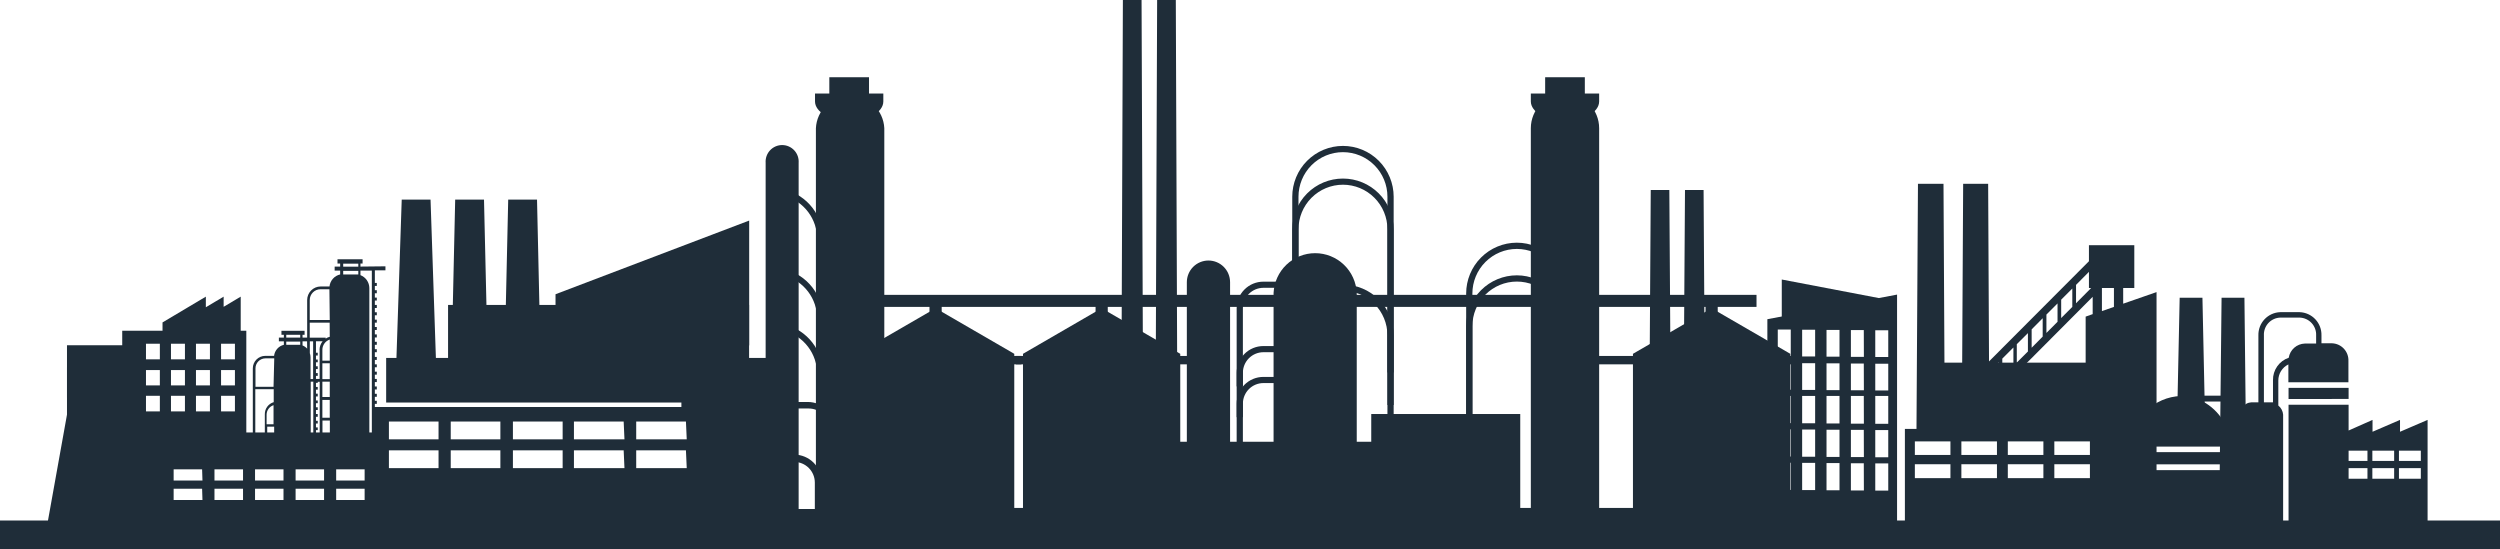 <?xml version="1.0" encoding="UTF-8"?> <svg xmlns="http://www.w3.org/2000/svg" viewBox="0 0 1366 300" fill="none"><path d="M959.758 161.111H480.608V167.69H959.758V161.111Z" fill="#1F2D39"></path><path d="M830.663 226.218H749.25V285.673H830.663V226.218Z" fill="#1F2D39"></path><path d="M796.93 241.374H613.202V291.52H796.93V241.374Z" fill="#1F2D39"></path><path d="M998.107 277.535H446.877V292.69H998.107V277.535Z" fill="#1F2D39"></path><path d="M982.117 194.493H867.895V199.074H982.117V194.493Z" fill="#1F2D39"></path><path d="M938.565 163.304H931.908V178.265H938.565V163.304Z" fill="#1F2D39"></path><path d="M978.227 284.455V193.323L935.212 168.421L892.245 193.323V284.455H978.227Z" fill="#1F2D39"></path><path d="M648.783 194.493H555.023V199.074H648.783V194.493Z" fill="#1F2D39"></path><path d="M605.28 163.304H598.622V178.265H605.28V163.304Z" fill="#1F2D39"></path><path d="M644.893 284.455V193.323L601.928 168.421L558.96 193.323V284.455H644.893Z" fill="#1F2D39"></path><path d="M558.085 194.493H464.325V199.074H558.085V194.493Z" fill="#1F2D39"></path><path d="M514.535 163.304H507.875V178.265H514.535V163.304Z" fill="#1F2D39"></path><path d="M554.197 284.455V193.323L511.23 168.421L468.215 193.323V284.455H554.197Z" fill="#1F2D39"></path><path d="M913.145 259.795L912.125 103.802H901.967L900.995 259.795H913.145Z" fill="#1F2D39"></path><path d="M931.81 259.795L930.837 103.802H920.68L919.658 259.795H931.81Z" fill="#1F2D39"></path><path d="M624.722 259.795L623.75 0H613.543L612.572 259.795H624.722Z" fill="#1F2D39"></path><path d="M643.435 259.795L642.462 0H632.258L631.285 259.795H643.435Z" fill="#1F2D39"></path><path d="M690.29 205.945C686.423 205.945 682.715 207.486 679.98 210.227C677.245 212.969 675.71 216.688 675.71 220.565V227.973H679.112V220.565C679.112 217.579 680.295 214.716 682.4 212.605C684.505 210.494 687.362 209.308 690.34 209.308H714.643V205.945H690.29Z" fill="#1F2D39"></path><path d="M690.29 189.084C686.423 189.084 682.715 190.624 679.98 193.366C677.245 196.108 675.71 199.827 675.71 203.704V211.111H679.112V203.704C679.112 200.727 680.288 197.871 682.383 195.761C684.477 193.651 687.322 192.459 690.29 192.446H714.592V189.084H690.29Z" fill="#1F2D39"></path><path d="M690.29 153.899C686.423 153.899 682.715 155.439 679.98 158.18C677.245 160.922 675.71 164.641 675.71 168.518V279.728H679.112V168.518C679.112 165.533 680.295 162.669 682.4 160.558C684.505 158.447 687.362 157.261 690.34 157.261H714.643V153.899H690.29Z" fill="#1F2D39"></path><path d="M741.327 284.455V160.088C741.055 154.228 738.545 148.698 734.312 144.647C730.08 140.595 724.455 138.335 718.602 138.335C712.753 138.335 707.128 140.595 702.895 144.647C698.663 148.698 696.15 154.228 695.88 160.088V284.455H741.327Z" fill="#1F2D39"></path><path d="M436.377 284.455V88.986C436.467 87.743 436.303 86.495 435.892 85.319C435.48 84.143 434.83 83.065 433.985 82.152C433.137 81.239 432.113 80.511 430.973 80.013C429.835 79.515 428.605 79.258 427.363 79.258C426.118 79.258 424.887 79.515 423.75 80.013C422.61 80.511 421.585 81.239 420.738 82.152C419.892 83.065 419.243 84.143 418.832 85.319C418.42 86.495 418.255 87.743 418.345 88.986V284.455H436.377Z" fill="#1F2D39"></path><path d="M672.112 284.455V154.191C672.112 151.05 670.867 148.038 668.653 145.817C666.438 143.596 663.435 142.349 660.303 142.349C657.17 142.349 654.165 143.596 651.95 145.817C649.735 148.038 648.49 151.05 648.49 154.191V284.455H672.112Z" fill="#1F2D39"></path><path d="M873.775 284.455V70.03C873.775 65.067 871.81 60.307 868.31 56.797C864.81 53.288 860.062 51.316 855.112 51.316C850.163 51.316 845.415 53.288 841.913 56.797C838.413 60.307 836.447 65.067 836.447 70.03V284.455H873.775Z" fill="#1F2D39"></path><path d="M873.775 51.121V55.41C873.775 61.306 865.415 66.082 855.112 66.082C844.808 66.082 836.447 61.209 836.447 55.41V51.121H873.775Z" fill="#1F2D39"></path><path d="M865.95 42.203H844.273V55.702H865.95V42.203Z" fill="#1F2D39"></path><path d="M483.185 284.455V70.029C482.94 65.225 480.865 60.698 477.385 57.384C473.908 54.071 469.293 52.223 464.495 52.223C459.697 52.223 455.082 54.071 451.605 57.384C448.127 60.698 446.05 65.225 445.808 70.029V284.455H483.185Z" fill="#1F2D39"></path><path d="M482.65 51.121V55.41C482.65 61.306 474.29 66.082 463.985 66.082C453.68 66.082 445.32 61.209 445.32 55.41V51.121H482.65Z" fill="#1F2D39"></path><path d="M474.825 42.203H453.145V55.702H474.825V42.203Z" fill="#1F2D39"></path><path d="M828.815 132.602C821.467 132.602 814.42 135.529 809.225 140.738C804.03 145.948 801.11 153.013 801.11 160.381V254.923H804.513V160.381C804.513 153.918 807.072 147.72 811.63 143.15C816.19 138.581 822.37 136.014 828.815 136.014C835.26 136.014 841.442 138.581 846 143.15C850.558 147.72 853.117 153.918 853.117 160.381V256.385H856.472V160.381C856.472 153.022 853.56 145.964 848.375 140.756C843.19 135.548 836.155 132.615 828.815 132.602Z" fill="#1F2D39"></path><path d="M828.815 150.439C821.467 150.439 814.42 153.365 809.225 158.575C804.03 163.784 801.11 170.849 801.11 178.216V272.71H804.513V178.216C804.513 171.754 807.072 165.556 811.63 160.987C816.19 156.417 822.37 153.85 828.815 153.85C835.26 153.85 841.442 156.417 846 160.987C850.558 165.556 853.117 171.754 853.117 178.216V274.22H856.472V178.216C856.472 170.857 853.56 163.799 848.375 158.591C843.19 153.383 836.155 150.452 828.815 150.439Z" fill="#1F2D39"></path><path d="M733.793 79.728C726.445 79.728 719.398 82.654 714.202 87.864C709.008 93.073 706.087 100.138 706.087 107.505V202.194H709.49V107.505C709.49 101.043 712.05 94.845 716.607 90.275C721.165 85.706 727.347 83.139 733.793 83.139C740.237 83.139 746.42 85.706 750.977 90.275C755.535 94.845 758.095 101.043 758.095 107.505V203.509H761.497V107.505C761.497 100.138 758.577 93.073 753.383 87.864C748.188 82.654 741.14 79.728 733.793 79.728Z" fill="#1F2D39"></path><path d="M733.793 97.564C726.452 97.564 719.413 100.483 714.22 105.682C709.025 110.881 706.1 117.934 706.087 125.293V219.834H709.49V125.293C709.49 118.83 712.05 112.632 716.607 108.063C721.165 103.493 727.347 100.926 733.793 100.926C740.237 100.926 746.42 103.493 750.977 108.063C755.535 112.632 758.095 118.83 758.095 125.293V221.297H761.497V125.293C761.485 117.934 758.56 110.881 753.365 105.682C748.173 100.483 741.133 97.564 733.793 97.564Z" fill="#1F2D39"></path><path d="M428.94 103.655V107.115C434.005 108.585 438.457 111.666 441.623 115.895C444.788 120.123 446.495 125.269 446.488 130.556V273.295H449.695V130.556C449.705 124.398 447.673 118.412 443.915 113.541C440.155 108.67 434.887 105.192 428.94 103.655Z" fill="#1F2D39"></path><path d="M446.488 204.19V213.937H449.695V204.19C449.69 198.015 447.632 192.018 443.848 187.147C440.062 182.275 434.765 178.807 428.795 177.29V180.799C433.88 182.239 438.358 185.303 441.55 189.524C444.743 193.744 446.475 198.893 446.488 204.19Z" fill="#1F2D39"></path><path d="M446.488 174.073V183.82H449.695V174.073C449.697 167.896 447.642 161.894 443.858 157.021C440.07 152.148 434.77 148.682 428.795 147.173V150.633C433.887 152.076 438.37 155.146 441.562 159.377C444.757 163.608 446.485 168.768 446.488 174.073Z" fill="#1F2D39"></path><path d="M733.793 155.507C726.445 155.507 719.398 158.433 714.202 163.643C709.008 168.852 706.087 175.917 706.087 183.285V277.777H709.49V183.285C709.49 176.822 712.05 170.625 716.607 166.055C721.165 161.485 727.347 158.918 733.793 158.918C740.237 158.918 746.42 161.485 750.977 166.055C755.535 170.625 758.095 176.822 758.095 183.285V279.288H761.497V183.285C761.497 175.917 758.577 168.852 753.383 163.643C748.188 158.433 741.14 155.507 733.793 155.507Z" fill="#1F2D39"></path><path d="M1250.465 218.031V211.94H1283.275V217.982L1250.465 218.031ZM1250.465 221.15V295.565H1283.275V221.15H1250.465ZM1247.5 226.755V295.565H1223.78V228.216C1223.685 225.892 1222.713 223.69 1221.062 222.054C1219.412 220.417 1217.205 219.468 1214.888 219.396H1203.707C1208.168 221.821 1211.925 225.362 1214.618 229.674C1217.307 233.987 1218.842 238.924 1219.068 244.006H1164.19C1164.398 236.751 1167.362 229.851 1172.475 224.715C1177.59 219.578 1184.467 216.595 1191.703 216.374C1194.223 216.374 1196.73 216.752 1199.138 217.495C1200.74 216.638 1202.525 216.186 1204.34 216.179H1214.983C1217.11 216.217 1219.185 216.825 1220.997 217.939C1222.81 219.053 1224.29 220.633 1225.287 222.515C1225.842 221.727 1226.568 221.076 1227.41 220.611C1228.253 220.147 1229.188 219.881 1230.148 219.834H1233.987V183.285C1233.898 180.018 1235.098 176.847 1237.328 174.464C1239.56 172.082 1242.64 170.68 1245.898 170.565H1256.54C1259.797 170.68 1262.88 172.082 1265.11 174.464C1267.34 176.847 1268.54 180.018 1268.45 183.285V187.573H1274.233C1275.463 187.617 1276.668 187.905 1277.785 188.419C1278.9 188.935 1279.905 189.667 1280.735 190.573C1281.568 191.48 1282.213 192.543 1282.63 193.701C1283.05 194.859 1283.235 196.089 1283.178 197.32V208.869H1250.368V199.123C1248.715 199.923 1247.322 201.177 1246.35 202.738C1245.378 204.298 1244.868 206.103 1244.875 207.944V221.589C1245.63 222.193 1246.25 222.946 1246.703 223.801C1247.155 224.656 1247.425 225.595 1247.5 226.56V226.755ZM1241.96 207.7C1241.912 205.009 1242.72 202.374 1244.267 200.174C1245.815 197.975 1248.02 196.327 1250.562 195.468C1250.9 193.352 1251.965 191.421 1253.57 190.006C1255.175 188.592 1257.223 187.783 1259.36 187.719H1265.533V183.285C1265.592 182.054 1265.405 180.824 1264.987 179.666C1264.568 178.508 1263.925 177.445 1263.092 176.538C1262.26 175.631 1261.257 174.899 1260.14 174.385C1259.025 173.869 1257.818 173.582 1256.59 173.538H1245.945C1244.715 173.575 1243.505 173.858 1242.385 174.371C1241.267 174.884 1240.26 175.616 1239.428 176.524C1238.595 177.432 1237.95 178.498 1237.535 179.659C1237.118 180.82 1236.938 182.053 1237.003 183.285V219.834H1240.987C1241.31 219.811 1241.635 219.811 1241.96 219.834V207.7ZM1219.115 253.705V247.028H1164.19V253.705H1219.115ZM1163.947 256.873V295.565H1219.115V256.873H1163.947ZM1311.368 235.916V229.435L1296.348 235.916V229.435L1280.31 236.55H1271.852V295.565H1326.435V229.435L1311.368 235.916ZM1293.578 261.598H1281.67V255.8H1293.578V261.598ZM1293.578 251.852H1281.67V246.248H1293.578V251.852ZM1308.16 261.598H1296.253V255.8H1308.16V261.598ZM1308.16 251.852H1296.253V246.248H1308.16V251.852ZM1322.743 261.598H1310.785V255.8H1322.743V261.598ZM1322.743 251.852H1310.785V246.248H1322.743V251.852Z" fill="#1F2D39"></path><path d="M1191.605 231.774C1194.035 231.774 1195.493 224.805 1197.922 225.439C1199.625 224.708 1202.395 231.579 1204.243 231.579H1204.875L1203.415 162.671H1190.973L1189.515 231.871L1191.605 231.774Z" fill="#1F2D39"></path><path d="M1227.815 295.467L1226.358 162.671H1213.865L1212.455 295.467H1227.815Z" fill="#1F2D39"></path><path d="M1366 284.405H0V300H1366V284.405Z" fill="#1F2D39"></path><path d="M409.305 166.618H244.824V211.111H409.305V166.618Z" fill="#1F2D39"></path><path d="M409.353 120.516L303.54 160.77V188.743H409.353V120.516Z" fill="#1F2D39"></path><path d="M458.785 278.168H456.45V234.746C456.45 230.74 454.863 226.898 452.038 224.064C449.212 221.231 445.38 219.639 441.382 219.639H428.99V195.565H210.995V219.932H372.315V222.369H203.753V278.315H202.732V290.692H458.785V278.168ZM239.623 255.8H212.501V246.053H239.623V255.8ZM239.623 240.059H212.501V230.312H239.623V240.059ZM273.405 255.8H246.282V246.053H273.405V255.8ZM273.405 240.059H246.282V230.312H273.405V240.059ZM307.428 255.8H280.257V246.053H307.428V255.8ZM307.428 240.059H280.257V230.312H307.428V240.059ZM341.207 255.8H313.6V246.053H340.77L341.207 255.8ZM341.207 240.059H313.6V230.312H340.77L341.207 240.059ZM375.233 255.8H347.625V246.053H374.795L375.233 255.8ZM375.233 240.059H347.625V230.312H374.795L375.233 240.059ZM445.223 278.12H429.475V252.387H433.947C436.938 252.387 439.805 253.58 441.92 255.7C444.035 257.82 445.223 260.695 445.223 263.695V278.12ZM453.195 278.12H449.015V263.5C449.002 259.498 447.41 255.66 444.587 252.83C441.765 250 437.94 248.405 433.947 248.392H429.475V223.197H441.87C444.873 223.197 447.752 224.393 449.877 226.523C452 228.652 453.195 231.54 453.195 234.552V278.12Z" fill="#1F2D39"></path><path d="M277.683 109.064L276.223 174.123H294.887L293.43 109.064H277.683Z" fill="#1F2D39"></path><path d="M248.713 109.064L247.255 174.123H265.967L264.46 109.064H248.713Z" fill="#1F2D39"></path><path d="M235.249 109.064H219.501L216.439 200.926L238.311 199.708L235.249 109.064Z" fill="#1F2D39"></path><path d="M37.523 221.442L24.303 295.077H92.156L78.935 221.442H37.523Z" fill="#1F2D39"></path><path d="M196.948 145.662V144.005H198.115V141.666H184.408V144.005H185.867V145.662H182.853V147.855H185.867V149.951C184.331 150.298 182.942 151.12 181.896 152.3C180.85 153.48 180.198 154.959 180.034 156.53H175.173C173.231 156.542 171.371 157.322 169.998 158.699C168.624 160.076 167.847 161.941 167.834 163.888V184.453H165.306V182.943H166.424V180.75H153.787V182.943H155.1V184.453H152.377V186.5H155.1V188.401C153.696 188.733 152.429 189.492 151.472 190.574C150.515 191.655 149.915 193.007 149.753 194.444H144.892C143.096 194.457 141.378 195.181 140.112 196.459C138.846 197.738 138.136 199.465 138.136 201.267V238.742H139.497V212.67H149.559V219.736C148.143 220.151 146.902 221.018 146.025 222.206C145.147 223.394 144.681 224.837 144.698 226.315V238.742H146.01V233.138H149.802V238.742H169.778V208.528H171.188V238.742H173.667V237.232H172.646V235.038H173.618V233.528H172.646V231.432H173.618V229.922H172.646V227.728H173.618V226.218H172.646V224.025H173.618V222.514H172.646V220.321H173.618V218.81H172.646V216.617H173.618V215.107H172.646V212.914H173.618V211.403H172.646V209.21H173.618V208.625H174.687V238.839H176.194V229.775H180.228V238.839H201.809V157.358C201.793 155.835 201.322 154.351 200.455 153.1C199.588 151.849 198.367 150.887 196.948 150.34V147.855H203.17V238.742H204.822V236.744H205.892V235.087H204.822V232.699H205.892V231.042H204.822V228.703H205.892V227.046H204.822V224.658H205.892V223.001H204.822V220.662H205.892V219.005H204.822V216.812H205.892V215.155H204.822V212.816H205.892V211.159H204.822V208.772H205.892V207.066H204.822V204.726H205.892V203.07H204.822V200.682H205.892V199.073H204.822V196.685H205.892V195.029H204.822V192.446H205.892V190.789H204.822V188.401H205.892V186.744H204.822V184.405H205.892V182.699H204.822V180.311H205.892V178.655H204.822V176.315H205.892V174.658H204.822V172.27H205.892V170.613H204.822V168.274H205.892V166.618H204.822V164.23H205.892V162.621H204.822V160.233H205.892V158.576H204.822V156.237H205.892V154.58H204.822V147.709H210.607V145.516L196.948 145.662ZM149.461 231.822H145.67V226.559C145.677 225.407 146.048 224.287 146.729 223.359C147.41 222.431 148.367 221.743 149.461 221.393V231.822ZM149.461 211.354H139.594V201.267C139.594 199.827 140.161 198.446 141.172 197.424C142.182 196.402 143.554 195.821 144.989 195.809H149.85L149.461 211.354ZM164.043 188.401C163.607 188.353 163.167 188.353 162.731 188.401H156.412V186.647H164.043V188.401ZM164.043 184.453H156.412V182.943H164.043V184.453ZM167.834 190.496C167.129 189.735 166.266 189.136 165.306 188.742V186.5H167.786L167.834 190.496ZM171.09 207.114H169.681V195.224C169.678 194.46 169.547 193.702 169.292 192.982V186.5H171.09V207.114ZM174.639 191.081V207.066H172.646V205.36H173.618V203.849H172.646V201.656H173.618V200.145H172.646V197.953H173.618V196.442H172.646V194.249H173.618V192.738H172.646V186.452H176.291C175.217 187.756 174.617 189.389 174.59 191.081H174.639ZM180.18 228.264H176.145V218.518H180.18V228.264ZM180.18 216.91H176.145V208.528H180.18V216.91ZM180.18 207.163H176.145V198.489H180.18V207.163ZM180.18 197.076H176.145V191.13C176.144 189.889 176.534 188.679 177.258 187.673C177.982 186.667 179.005 185.916 180.18 185.526V197.076ZM180.18 184.015C179.377 184.214 178.619 184.561 177.944 185.038V184.502H169.244V176.315H180.131L180.18 184.015ZM180.18 174.853H169.244V163.937C169.244 162.373 169.863 160.873 170.966 159.768C172.069 158.661 173.565 158.04 175.125 158.04H179.985L180.18 174.853ZM195.782 149.951H194.324H187.519V148.001H195.782V149.951ZM195.782 145.711H187.519V144.054H195.782V145.711Z" fill="#1F2D39"></path><path d="M72.422 200.682H36.6V217.251H72.422V200.682Z" fill="#1F2D39"></path><path d="M76.602 188.644H36.6V242.007H76.602V188.644Z" fill="#1F2D39"></path><path d="M78.692 236.306L87.733 294.785H146.934V285.817H168.612V294.785H176.145V285.817H197.823V294.785H206.329V236.306H78.692ZM110.626 273.197H94.878V267.055H110.431L110.626 273.197ZM110.626 262.572H94.878V256.433H110.431L110.626 262.572ZM132.79 273.197H117.188V267.055H132.79V273.197ZM132.79 262.572H117.188V256.433H132.79V262.572ZM154.905 273.197H139.351V267.055H154.905V273.197ZM154.905 262.572H139.351V256.433H154.905V262.572ZM177.069 273.197H161.516V267.055H177.069V273.197ZM177.069 262.572H161.516V256.433H177.069V262.572ZM199.233 273.197H183.679V267.055H199.233V273.197ZM199.233 262.572H183.679V256.433H199.233V262.572Z" fill="#1F2D39"></path><path d="M131.525 180.702V162.086L122.193 167.642V162.086L112.472 167.885V162.086L88.802 176.17V180.702H66.784V191.423H74.317V226.901L76.261 241.131H134.588V180.702H131.525ZM87.344 224.805H79.761V216.277H87.344V224.805ZM87.344 210.575H79.761V202.193H87.344V210.575ZM87.344 196.345H79.761V187.817H87.344V196.345ZM101.05 224.805H93.419V216.277H101.05V224.805ZM101.05 210.575H93.419V202.193H101.05V210.575ZM101.05 196.345H93.419V187.817H101.05V196.345ZM114.708 224.805H107.077V216.277H114.708V224.805ZM114.708 210.575H107.077V202.193H114.708V210.575ZM114.708 196.345H107.077V187.817H114.708V196.345ZM128.366 224.805H120.784V216.277H128.366V224.805ZM128.366 210.575H120.784V202.193H128.366V210.575ZM128.366 196.345H120.784V187.817H128.366V196.345Z" fill="#1F2D39"></path><path d="M1029.945 163.499L973.562 152.728V174.22L1029.945 163.499Z" fill="#1F2D39"></path><path d="M1036.555 160.965L965.688 174.415V289.913H1036.555V160.965ZM978.47 267.69H971.375V252.827H978.47V267.69ZM978.47 249.464H971.375V234.6H978.47V249.464ZM978.47 231.189H971.375V216.326H978.47V231.189ZM978.47 212.963H971.375V198.343H978.47V212.963ZM978.47 194.688H971.375V180.068H978.47V194.688ZM991.79 267.788H984.692V252.925H991.79V267.788ZM991.79 249.561H984.692V234.698H991.79V249.561ZM991.79 231.286H984.692V216.326H991.79V231.286ZM991.79 213.06H984.692V198.44H991.79V213.06ZM991.79 194.786H984.692V180.166H991.79V194.786ZM1005.107 267.885H998.01V253.023H1005.107V267.885ZM1005.107 249.659H998.01V234.795H1005.107V249.659ZM1005.107 231.384H998.01V216.326H1005.107V231.384ZM1005.107 213.158H998.01V198.538H1005.107V213.158ZM1005.107 194.883H998.01V180.263H1005.107V194.883ZM1018.425 267.983H1011.327V253.12H1018.375L1018.425 267.983ZM1018.425 249.756H1011.327V234.893H1018.375L1018.425 249.756ZM1018.425 231.482H1011.327V216.326H1018.375L1018.425 231.482ZM1018.425 213.255H1011.327V198.635H1018.375L1018.425 213.255ZM1018.425 194.98H1011.327V180.361H1018.375L1018.425 194.98ZM1031.743 268.08H1024.645V253.218H1031.743V268.08ZM1031.743 249.854H1024.645V234.99H1031.743V249.854ZM1031.743 231.579H1024.645V216.326H1031.743V231.579ZM1031.743 213.353H1024.645V198.733H1031.743V213.353ZM1031.743 195.078H1024.645V180.458H1031.743V195.078Z" fill="#1F2D39"></path><path d="M1159.283 198.149H1057.115V236.501H1159.283V198.149Z" fill="#1F2D39"></path><path d="M1160.108 165.935V157.358H1166.185V133.967H1141.395V142.739L1132.453 151.706L1084.43 199.854H1090.118L1092.013 197.953V199.854H1094.055V195.955L1100.13 189.863V199.854H1105.865L1110.092 195.663L1143.438 162.183V171.637L1139.598 173.002V200V229.727H1145.138V289.913H1178.335V159.601L1160.108 165.935ZM1108.053 192.056L1101.977 198.099V188.06L1108.053 182.018V192.056ZM1116.12 183.918L1110.092 190.01V179.971L1116.12 173.879V183.918ZM1124.237 175.828L1118.162 181.92V171.881L1124.237 165.79V175.828ZM1132.307 167.69L1126.23 173.782V163.743L1132.307 157.651V167.69ZM1134.348 165.692V155.653L1141.395 148.538V157.358H1142.61L1134.348 165.692ZM1155.053 167.69L1148.493 169.981V157.358H1155.053V167.69Z" fill="#1F2D39"></path><path d="M1040.832 234.357V289.913H1147.18V234.357H1040.832ZM1065.717 261.257H1046.275V253.655H1065.717V261.257ZM1065.717 248.587H1046.275V241.179H1065.717V248.587ZM1091.138 261.257H1071.695V253.655H1091.138V261.257ZM1091.138 248.587H1071.695V241.179H1091.138V248.587ZM1116.51 261.257H1097.068V253.655H1116.51V261.257ZM1116.51 248.587H1097.068V241.179H1116.51V248.587ZM1141.93 261.257H1122.487V253.655H1141.93V261.257ZM1141.93 248.587H1122.487V241.179H1141.93V248.587Z" fill="#1F2D39"></path><path d="M1072.668 100.439L1072.085 207.407H1078.598L1086.812 199.172L1086.328 100.439H1072.668Z" fill="#1F2D39"></path><path d="M1062.655 237.524L1061.928 100.439H1047.977L1047.15 237.524H1062.655Z" fill="#1F2D39"></path></svg> 